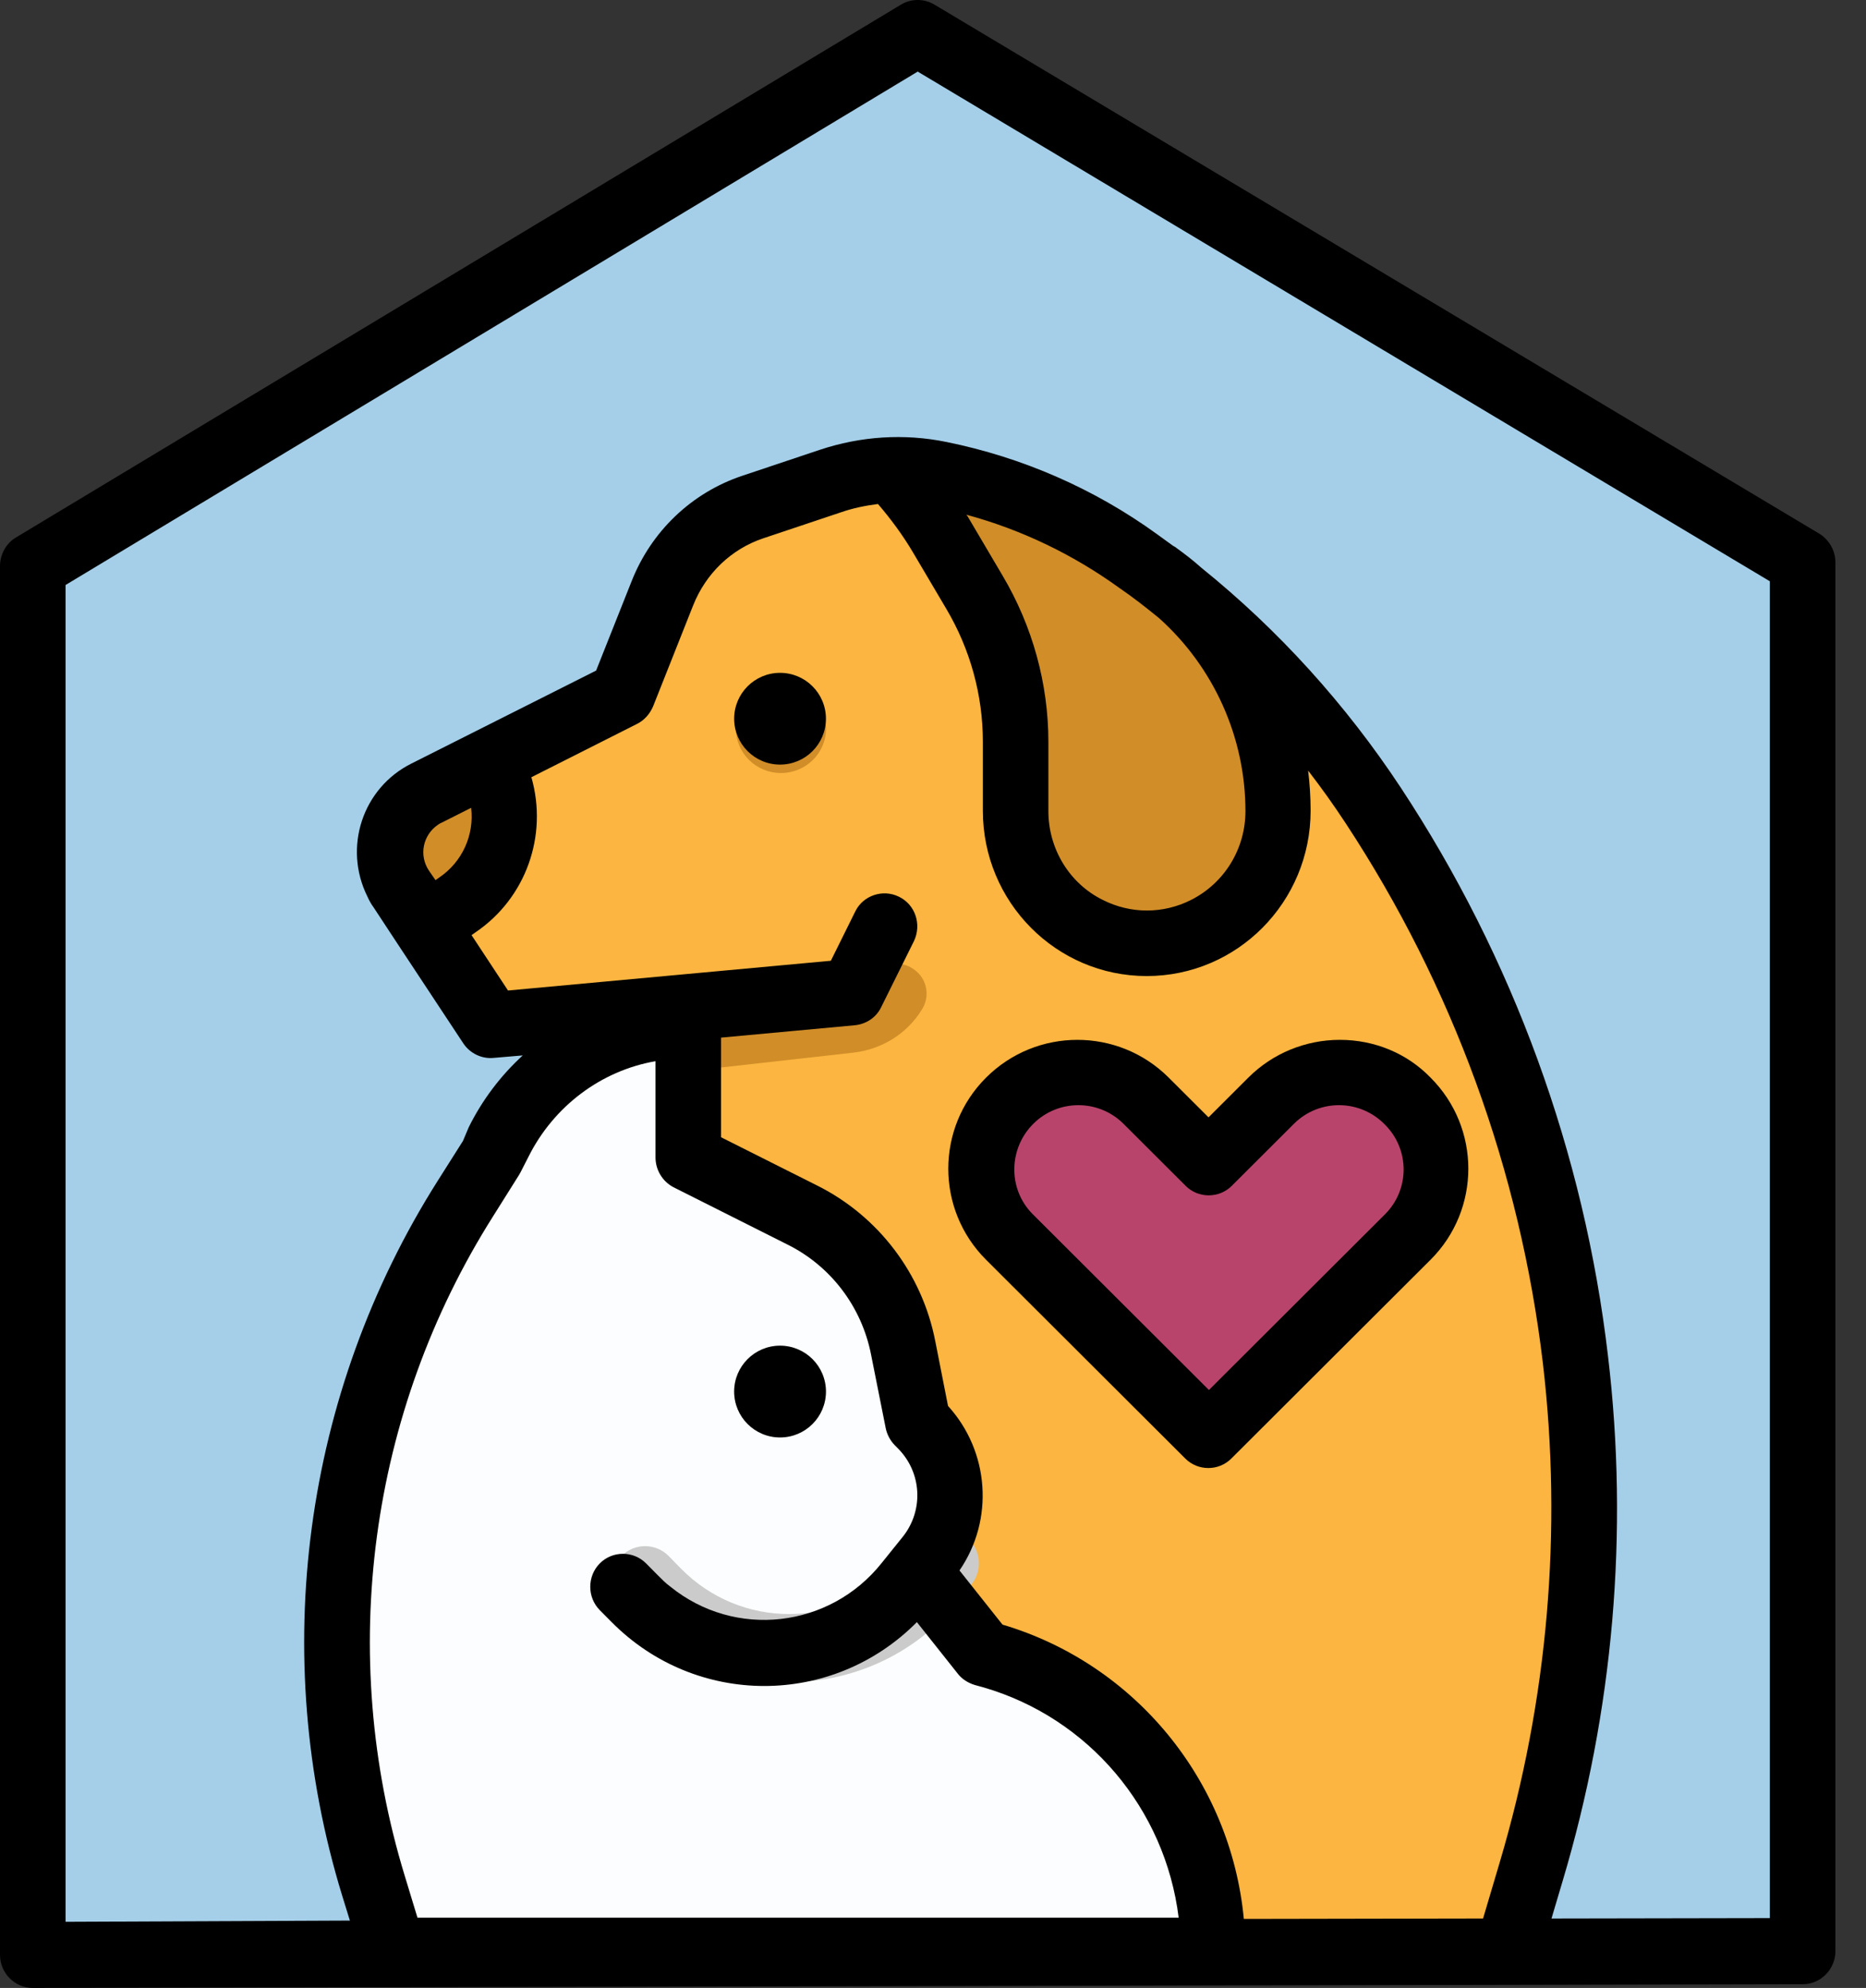 <?xml version="1.0" encoding="UTF-8"?> <svg xmlns="http://www.w3.org/2000/svg" xmlns:xlink="http://www.w3.org/1999/xlink" width="61px" height="65px" viewBox="0 0 61 65" version="1.1"><rect x="0" y="0" width="61" height="65" fill="#333333" stroke="none"/><title>1C7450D4-6516-43CC-905D-7154F1E7335C</title><g id="Design" stroke="none" stroke-width="1" fill="none" fill-rule="evenodd"><g id="Current-Residents" transform="translate(-500, -1549)" fill-rule="nonzero"><g id="pet-info" transform="translate(500.305, 1549.149)"><polygon id="Path" fill="#A5CFE8" points="58.695 63.729 0.695 63.851 0.695 18.319 29.695 0.851 58.695 18.197"></polygon><path d="M49.192,63.851 L49.968,61.152 C51.575,55.793 52.07,50.168 51.414,44.609 C50.664,38.195 48.389,32.062 44.815,26.69 C42.753,23.617 40.157,20.931 37.145,18.78 C35.217,17.403 33.009,16.455 30.68,15.987 C29.489,15.746 28.257,15.827 27.093,16.214 L24.549,17.056 C23.211,17.497 22.127,18.512 21.604,19.835 L20.279,23.096 L13.881,26.289 C12.824,26.824 12.395,28.107 12.917,29.162 C12.957,29.242 12.998,29.323 13.051,29.389 L15.996,33.786 L22.314,33.211 L22.314,63.838 L49.192,63.851 Z" id="Path" fill="#FBB540"></path><path d="M41.695,26.659 C41.695,28.978 39.722,30.851 37.279,30.851 C34.836,30.851 32.863,28.978 32.863,26.659 L32.863,24.471 C32.863,22.794 32.38,21.157 31.483,19.729 L30.365,17.947 C29.896,17.2 29.33,16.493 28.695,15.851 C28.778,15.851 28.847,15.851 28.93,15.851 C29.399,15.851 29.882,15.89 30.337,15.982 C32.739,16.44 35.016,17.371 37.003,18.72 C37.472,19.034 37.928,19.362 38.369,19.702 C40.481,21.458 41.695,23.999 41.695,26.659 Z" id="Path" fill="#FBB540"></path><path d="M15.041,29.213 L13.932,29.851 L13.081,28.738 C12.375,27.813 12.664,26.576 13.73,25.963 C13.802,25.913 13.888,25.876 13.975,25.838 L16.237,24.851 L16.252,24.851 L16.511,25.526 C17.03,26.901 16.425,28.401 15.041,29.213 L15.041,29.213 Z" id="Path" fill="#FBB540"></path><path d="M45.758,40.288 L39.195,46.851 L32.633,40.288 C32.03,39.686 31.695,38.882 31.695,38.038 C31.695,36.284 33.115,34.851 34.883,34.851 L34.883,34.851 C35.726,34.851 36.53,35.186 37.133,35.788 L39.195,37.851 L41.258,35.788 C41.86,35.186 42.664,34.851 43.508,34.851 C45.262,34.851 46.695,36.271 46.695,38.038 L46.695,38.038 C46.695,38.882 46.36,39.686 45.758,40.288 L45.758,40.288 Z" id="Path" fill="#B8446B"></path><g id="Group" transform="translate(12.695, 15.851)" fill="#D18D28"><ellipse id="Oval" cx="12.53" cy="7.824" rx="1.473" ry="1.451"></ellipse><path d="M9.611,17.153 L14.378,16.731 C14.807,16.691 15.182,16.44 15.382,16.058 C15.637,15.569 16.239,15.372 16.735,15.609 C16.882,15.688 17.016,15.794 17.11,15.926 C17.337,16.242 17.351,16.678 17.137,17.008 C16.655,17.799 15.824,18.314 14.887,18.419 L9.705,19 L9.611,17.153 Z" id="Path"></path><path d="M29,10.885 C29,13.221 27.085,15.108 24.715,15.108 C22.345,15.108 20.43,13.221 20.43,10.885 L20.43,8.682 C20.43,6.993 19.962,5.344 19.091,3.906 L18.007,2.111 C17.552,1.359 17.003,0.647 16.387,3.75008666e-15 C16.467,3.75008666e-15 16.534,3.75008666e-15 16.614,3.75008666e-15 C17.07,3.75008666e-15 17.538,0.04 17.98,0.132 C20.31,0.594 22.519,1.531 24.447,2.89 L25.063,3.325 C25.318,3.497 25.545,3.681 25.773,3.879 C27.822,5.647 29,8.207 29,10.885 L29,10.885 Z" id="Path"></path><path d="M2.18,13.881 L1.149,14.553 L0.359,13.379 C-0.297,12.403 -0.029,11.097 0.962,10.45 C1.028,10.397 1.109,10.358 1.189,10.318 L3.291,9.276 L3.305,9.276 L3.546,9.988 C4.028,11.44 3.465,13.023 2.18,13.881 L2.18,13.881 Z" id="Path"></path></g><path d="M32.093,54.118 L32.392,54.198 C36.709,55.411 39.695,59.304 39.695,63.718 L39.695,63.851 L12.544,63.851 L11.893,61.624 C9.558,54.158 10.671,46.051 14.934,39.464 L15.803,38.118 L16.06,37.624 C17.241,35.318 19.644,33.851 22.278,33.851 L22.332,33.851 L22.332,38.118 L26.12,39.971 C27.844,40.811 29.079,42.398 29.446,44.251 L29.921,46.651 L30.029,46.758 C31.197,47.904 31.306,49.744 30.274,51.024 L29.921,51.451 L32.093,54.118 Z" id="Path" fill="#FBFDFF"></path><path d="M25.499,54.851 C23.588,54.851 21.759,54.085 20.408,52.706 L20.012,52.303 C19.589,51.871 19.589,51.161 20.012,50.729 C20.435,50.297 21.131,50.297 21.555,50.729 L21.95,51.133 C23.902,53.124 27.082,53.124 29.033,51.133 C29.17,50.994 29.292,50.854 29.402,50.715 L29.756,50.269 C30.139,49.782 30.821,49.712 31.285,50.102 C31.763,50.492 31.831,51.189 31.449,51.662 L31.094,52.108 C29.756,53.848 27.682,54.851 25.499,54.851 L25.499,54.851 Z" id="Path" fill="#CBCBCB"></path><circle id="Oval" fill="#CBCBCB" cx="25.195" cy="45.351" r="1.5"></circle><path d="M43.495,33.851 C42.378,33.851 41.302,34.289 40.504,35.085 L39.202,36.385 L37.899,35.085 C36.251,33.44 33.579,33.44 31.931,35.085 C30.283,36.73 30.283,39.397 31.931,41.042 L38.444,47.542 C38.856,47.954 39.534,47.954 39.946,47.542 C39.946,47.542 39.946,47.542 39.946,47.542 L46.459,41.042 C48.107,39.397 48.107,36.73 46.459,35.085 C45.688,34.289 44.625,33.851 43.495,33.851 L43.495,33.851 Z M44.984,39.542 L39.215,45.3 L33.446,39.542 C32.636,38.72 32.662,37.393 33.486,36.584 C34.297,35.788 35.6,35.788 36.41,36.584 L38.457,38.627 C38.869,39.038 39.547,39.038 39.959,38.627 C39.959,38.627 39.959,38.627 39.959,38.627 L42.006,36.584 C42.83,35.775 44.16,35.788 44.97,36.624 C45.781,37.433 45.781,38.733 44.984,39.542 L44.984,39.542 Z" id="Shape" fill="#000000"></path><path d="M59.173,17.303 L30.244,0.003 C29.909,-0.2 29.481,-0.2 29.146,0.003 L0.217,17.425 C-0.104,17.614 -0.305,17.979 -0.305,18.357 L-0.305,63.77 C-0.305,64.364 0.177,64.851 0.767,64.851 L0.767,64.851 L58.624,64.729 C59.213,64.729 59.695,64.243 59.695,63.648 L59.695,18.236 C59.695,17.857 59.494,17.506 59.173,17.303 L59.173,17.303 Z M21.124,34.549 L21.124,37.698 C21.124,38.103 21.351,38.482 21.713,38.671 L25.45,40.55 C26.856,41.253 27.86,42.577 28.168,44.131 L28.65,46.551 C28.691,46.753 28.798,46.956 28.945,47.105 L29.052,47.213 C29.829,47.997 29.896,49.227 29.213,50.092 L28.865,50.524 L28.517,50.957 C26.816,53.092 23.722,53.444 21.606,51.727 C21.458,51.619 21.325,51.484 21.204,51.362 L20.816,50.97 C20.4,50.551 19.717,50.551 19.302,50.97 C18.887,51.389 18.887,52.079 19.302,52.498 L19.691,52.89 C22.45,55.674 26.909,55.674 29.668,52.89 C29.668,52.89 29.668,52.89 29.668,52.89 L31.008,54.579 C31.142,54.755 31.342,54.876 31.557,54.944 L31.851,55.025 C35.28,56.025 37.784,58.985 38.226,62.553 L13.342,62.553 L12.927,61.188 C10.704,53.917 11.762,46.037 15.807,39.631 L16.664,38.266 C16.677,38.239 16.704,38.198 16.717,38.171 L16.972,37.671 C17.789,36.036 19.329,34.86 21.124,34.549 L21.124,34.549 Z M32.467,52.971 L31.061,51.2 C32.2,49.538 32.039,47.308 30.686,45.821 L30.271,43.712 C29.842,41.496 28.409,39.617 26.414,38.617 L23.267,37.036 L23.267,33.778 L27.646,33.373 C28.021,33.332 28.342,33.116 28.503,32.778 L29.575,30.616 C29.829,30.075 29.615,29.426 29.079,29.17 C28.557,28.913 27.914,29.129 27.659,29.643 L26.856,31.265 L16.302,32.238 L15.11,30.427 L15.244,30.332 C16.878,29.224 17.615,27.183 17.066,25.264 L20.521,23.52 C20.762,23.398 20.936,23.196 21.043,22.952 L22.356,19.641 C22.771,18.6 23.601,17.803 24.646,17.452 L27.191,16.6 C27.579,16.465 27.981,16.384 28.396,16.33 C28.825,16.83 29.213,17.357 29.548,17.925 L30.633,19.763 C31.409,21.074 31.825,22.574 31.825,24.101 L31.825,26.358 C31.825,29.345 34.222,31.765 37.182,31.765 C40.142,31.765 42.539,29.345 42.539,26.358 C42.539,25.926 42.512,25.48 42.458,25.047 C42.887,25.602 43.302,26.183 43.691,26.777 C47.173,32.076 49.383,38.117 50.133,44.429 C50.775,49.903 50.293,55.444 48.726,60.729 L48.177,62.58 L40.356,62.594 C39.927,58.066 36.793,54.255 32.467,52.971 L32.467,52.971 Z M13.717,28.318 C13.383,27.818 13.517,27.156 14.012,26.818 C14.052,26.791 14.092,26.764 14.133,26.75 L15.097,26.264 C15.204,27.156 14.802,28.034 14.066,28.534 L13.932,28.629 L13.717,28.318 Z M37.583,20.06 C39.378,21.668 40.409,23.966 40.409,26.372 C40.409,27.602 39.726,28.724 38.628,29.278 C37.717,29.737 36.659,29.737 35.749,29.278 C34.65,28.737 33.967,27.602 33.967,26.372 L33.967,24.115 C33.967,22.196 33.445,20.317 32.467,18.668 L31.383,16.83 C31.356,16.776 31.316,16.722 31.289,16.681 C33.083,17.168 34.771,17.979 36.284,19.073 C36.74,19.384 37.168,19.722 37.583,20.06 Z M57.552,62.567 L50.414,62.58 L50.775,61.364 C52.436,55.809 52.945,49.957 52.262,44.199 C51.485,37.549 49.155,31.17 45.485,25.602 C43.691,22.885 41.494,20.452 38.963,18.411 C38.708,18.181 38.427,17.965 38.146,17.762 C38.119,17.735 38.079,17.722 38.039,17.695 C37.865,17.573 37.691,17.438 37.517,17.316 C35.467,15.83 33.11,14.803 30.633,14.302 C29.253,14.019 27.833,14.113 26.494,14.559 L23.95,15.411 C22.302,15.965 20.99,17.222 20.347,18.844 L19.182,21.777 L13.142,24.818 C11.548,25.615 10.905,27.561 11.708,29.17 C11.762,29.291 11.829,29.413 11.909,29.521 L12.7,30.724 L14.842,33.968 C15.057,34.292 15.445,34.481 15.833,34.441 L16.784,34.36 C16.061,35.022 15.458,35.819 15.017,36.711 L14.829,37.157 L13.999,38.468 C9.606,45.415 8.467,53.957 10.878,61.823 L11.133,62.648 L1.838,62.688 L1.838,18.979 L29.695,2.192 L57.552,18.857 L57.552,62.567 Z" id="Shape" fill="#000000"></path><circle id="Oval" fill="#000000" cx="25.195" cy="45.351" r="1.5"></circle><circle id="Oval" fill="#000000" cx="25.195" cy="23.351" r="1.5"></circle></g></g></g></svg> 